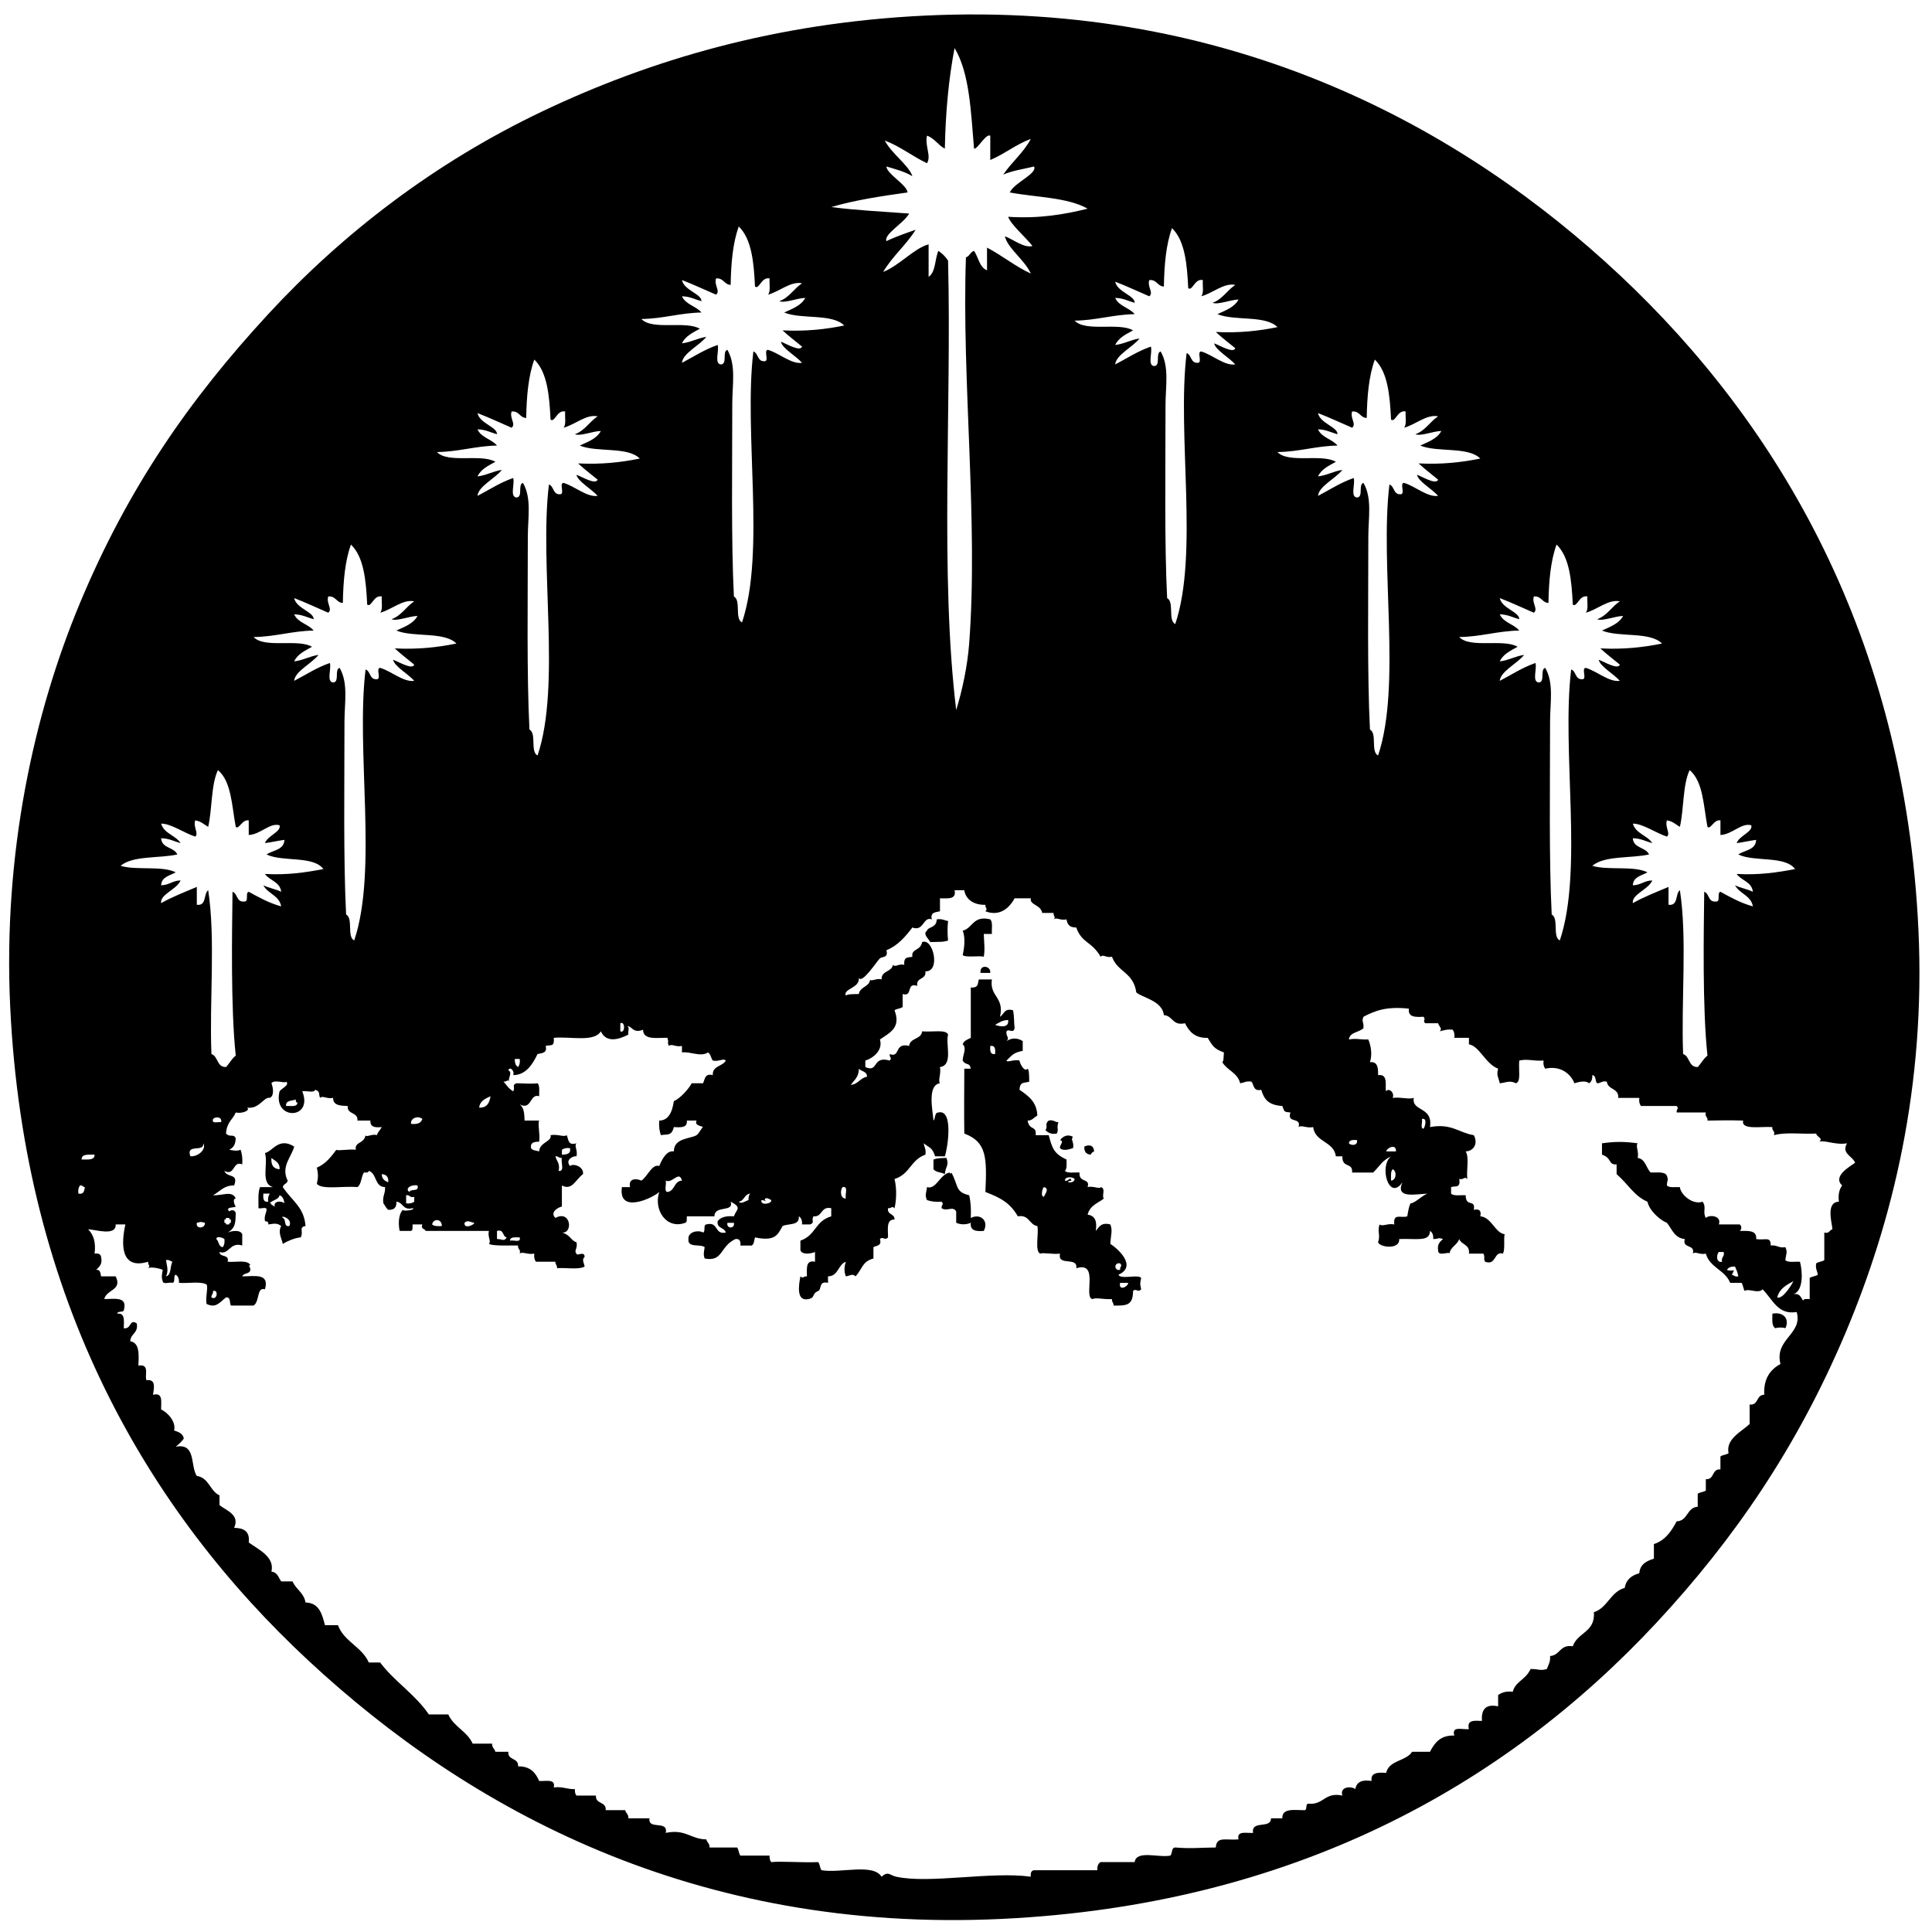 <?xml version="1.0" encoding="UTF-8"?>
<!-- Generator: Adobe Illustrator 14.0.0, SVG Export Plug-In . SVG Version: 6.00 Build 43363)  -->
<!DOCTYPE svg PUBLIC "-//W3C//DTD SVG 1.1//EN" "http://www.w3.org/Graphics/SVG/1.1/DTD/svg11.dtd">
<svg version="1.1" id="Layer_1" xmlns="http://www.w3.org/2000/svg" xmlns:xlink="http://www.w3.org/1999/xlink" x="0px" y="0px" width="800px" height="800px" viewBox="0 0 800 800" enable-background="new 0 0 800 800" xml:space="preserve">
<g>
	<path fill-rule="evenodd" clip-rule="evenodd" d="M387.877,380.694c2.182-0.389,3.126,0.458,4.704,0.672   c-0.286,2.291-0.286,5.771,0,8.062c-2.032,0.756-3.614,0.51-7.391,0.673c-0.433-1.188-3.313-3.334-1.344-4.704   C384.207,383.72,387.836,384.315,387.877,380.694z"/>
	<path fill-rule="evenodd" clip-rule="evenodd" d="M410.05,402.867c-1.343,0-2.688,0-4.031,0   C405.488,399.172,410.418,399.819,410.05,402.867z"/>
	<path fill-rule="evenodd" clip-rule="evenodd" d="M434.237,464.009c2.054-0.485,2.449,0.688,4.033,0.672   c-0.917,2.597,0.292,2.649-0.673,4.704c-2.452,0.435-3.577-0.453-4.704-1.345C434.055,466.241,432.421,465.486,434.237,464.009z"/>
	<path fill-rule="evenodd" clip-rule="evenodd" d="M444.316,470.727c-1.187,1.126,0.596,2.252,0,4.706   c-1.537,0.427-4.053,1.331-5.375,0c-0.401-1.197,1.97-2.791,0-3.361C440.205,470.515,442.01,469.499,444.316,470.727z"/>
	<path fill-rule="evenodd" clip-rule="evenodd" d="M453.051,476.774c-0.597,0.298-1.201,0.59-1.345,1.344   c-1.889-0.125-2.86-1.168-2.687-3.36C451.052,473.798,452.897,474.201,453.051,476.774z"/>
	<path fill-rule="evenodd" clip-rule="evenodd" d="M733.9,543.965c4.783-0.919,7.211,2.375,5.375,6.046   c-0.877-0.472-3.556-0.362-4.029,0C733.524,549.268,733.924,546.402,733.9,543.965z"/>
	<path fill-rule="evenodd" clip-rule="evenodd" d="M383.175,6.452c127.537-6.073,222.877,46.834,287.567,107.502   c65.924,61.823,117.928,150.132,123.628,270.771c3.079,65.156-10.729,121.159-30.235,167.301   c-20.063,47.467-46.34,85.585-77.937,119.597c-63.358,68.193-151.521,117.242-271.444,122.955   c-126.962,6.049-220.589-45.224-286.897-106.83C61.399,626.003,10.016,538.484,4.229,416.976   c-3.022-63.473,9.768-121.477,28.891-167.298c19.902-47.689,45.301-84.232,77.938-119.598   c30.696-33.26,68.751-62.659,113.55-83.985C269.065,24.93,320.92,9.417,383.175,6.452z M426.848,57.516   c-6.225,2.285-10.802,6.22-16.798,8.734c0-3.359,0-6.719,0-10.078c-1.86-0.933-5.362,5.803-6.718,5.376   c-1.298-15.278-1.842-31.306-8.063-41.658c-2.462,12.768-3.74,26.72-4.031,41.658c-2.82-1.436-4.235-4.276-7.392-5.376   c-0.958,4.337,1.9,8.379,0,11.422c-6.066-2.892-10.994-6.923-17.469-9.407c2.806,5.486,9.948,10.205,11.423,14.782   c-3.05-1.877-6.956-2.899-10.751-4.03c0.187,3.187,8.549,7.562,8.734,10.75c-10.995,1.547-21.904,3.181-31.579,6.047   c10.297,1.349,21.408,1.884,32.251,2.688c-2.137,3.98-10.606,8.559-9.407,11.422c3.762-1.836,7.948-3.251,12.094-4.703   c-3.934,6.368-9.648,10.955-13.438,17.468c6.864-2.769,12.931-9.909,18.813-11.422c0,4.479,0,8.958,0,13.438   c2.977-1.951,2.552-7.302,4.031-10.75c1.628,1.06,2.972,2.404,4.032,4.032c1.501,61.656-3.439,129.754,3.359,186.114   c2.603-8.459,4.683-18.427,5.375-27.549c3.832-50.503-3.131-109.062-1.343-159.909c1.561-0.455,1.799-2.233,3.36-2.688   c1.832,2.647,2.187,6.771,5.375,8.062c0-3.135,0-6.271,0-9.407c6.327,3.302,11.55,7.71,18.141,10.751   c-2.579-5.711-9.658-10.492-10.75-15.454c3.44,1.271,7.98,4.996,11.422,4.032c-3.047-3.902-8.79-8.671-10.078-12.094   c12.925,0.83,23.217-0.97,32.921-3.359c-8.272-4.718-21.308-4.67-32.249-6.719c1.947-4.169,11.466-7.7,10.078-10.75   c-4.309,1.067-9.056,1.695-12.767,3.359C418.94,67.077,423.825,63.229,426.848,57.516z M318.673,115.299   c-3.449-0.736-4.229,4.695-6.046,3.359c-0.485-10.042-1.364-19.689-6.719-24.861c-2.462,6.723-3.205,15.161-3.36,24.188   c-2.761-0.151-2.858-2.965-6.048-2.687c-0.944,2.78,1.917,5.189,0,6.718c-4.709-2.009-9.254-4.183-14.109-6.047   c0.864,4.296,8.163,5.712,8.062,8.735c-2.662-0.698-4.757-1.962-8.062-2.015c1.478,3.448,5.837,4.015,8.062,6.718   c-9.006,0.176-15.803,2.564-24.86,2.688c4.575,4.833,18.242,0.572,24.188,4.032c-2.876,1.602-5.965,2.994-7.39,6.047   c3.796-0.458,6.376-2.135,10.078-2.687c-2.872,3.628-9.764,6.8-10.078,10.75c4.86-2.53,9.284-5.497,14.781-7.391   c0.703,2.432-1.524,7.796,1.343,8.062c2.807-0.105,0.42-5.403,2.688-6.046c3.671,6.307,2.016,14.504,2.016,22.172   c0,25.761-0.487,57.031,0.672,79.955c3.058,1.645,0.217,9.189,3.359,10.75c9.797-29.094,0.645-78.593,4.703-112.205   c2.186,0.726,1.539,4.284,4.703,4.032c1.924-0.091-0.58-4.612,1.344-4.703c4.676,1.379,9.655,6.013,14.109,5.375   c-2.501-2.882-8.293-6.029-8.734-8.734c2.135,0.753,7.952,4.312,8.734,2.015c-2.695-2.231-5.517-4.336-8.062-6.719   c9.667,0.484,17.909-0.456,25.531-2.016c-5.014-5.063-17.721-2.436-24.859-5.375c3.358-1.569,7.027-2.828,8.735-6.046   c-3.501,0.098-8.45,2.278-10.75,1.343c4.14-1.459,6.005-5.192,9.406-7.39c-4.701-0.999-9.415,3.487-14.109,4.703   C319.193,120.745,318.49,117.58,318.673,115.299z M498.068,115.97c-3.449-0.735-4.229,4.696-6.047,3.36   c-0.487-10.041-1.365-19.688-6.721-24.86c-2.46,6.722-3.204,15.161-3.357,24.189c-2.761-0.151-2.859-2.966-6.048-2.688   c-0.943,2.782,1.917,5.19,0,6.72c-4.708-2.01-9.254-4.184-14.109-6.047c0.864,4.294,8.163,5.709,8.062,8.734   c-2.663-0.698-4.758-1.962-8.062-2.015c1.478,3.448,5.838,4.016,8.062,6.718c-9.008,0.177-15.801,2.563-24.859,2.688   c4.575,4.833,18.241,0.571,24.187,4.031c-2.876,1.602-5.964,2.993-7.39,6.047c3.796-0.458,6.375-2.135,10.079-2.688   c-2.874,3.629-9.765,6.802-10.079,10.75c4.861-2.53,9.283-5.498,14.779-7.391c0.704,2.432-1.522,7.795,1.346,8.063   c2.807-0.105,0.42-5.404,2.688-6.047c3.67,6.307,2.016,14.505,2.016,22.172c0,25.762-0.486,57.031,0.672,79.955   c3.059,1.646,0.218,9.189,3.358,10.75c9.797-29.096,0.646-78.594,4.705-112.205c2.186,0.725,1.536,4.283,4.702,4.03   c1.925-0.091-0.579-4.612,1.345-4.703c4.675,1.379,9.654,6.014,14.107,5.375c-2.501-2.882-8.29-6.029-8.735-8.734   c2.141,0.753,7.954,4.313,8.735,2.016c-2.694-2.232-5.518-4.337-8.062-6.72c9.667,0.484,17.909-0.456,25.531-2.014   c-5.016-5.064-17.719-2.436-24.859-5.377c3.358-1.568,7.027-2.827,8.734-6.046c-3.501,0.099-8.448,2.279-10.749,1.344   c4.138-1.459,6.003-5.193,9.404-7.391c-4.698-0.999-9.413,3.488-14.107,4.704C498.589,121.418,497.885,118.252,498.068,115.97z    M234.015,170.394c-3.449-0.735-4.228,4.695-6.047,3.359c-0.485-10.041-1.364-19.688-6.719-24.86   c-2.461,6.722-3.205,15.16-3.359,24.188c-2.76-0.15-2.858-2.965-6.046-2.687c-0.945,2.78,1.917,5.189,0,6.719   c-4.709-2.01-9.254-4.184-14.11-6.047c0.866,4.294,8.164,5.711,8.063,8.734c-2.662-0.698-4.757-1.962-8.063-2.015   c1.479,3.448,5.839,4.016,8.063,6.718c-9.007,0.176-15.802,2.564-24.86,2.688c4.575,4.832,18.242,0.571,24.188,4.031   c-2.877,1.603-5.966,2.994-7.392,6.047c3.797-0.46,6.376-2.135,10.078-2.688c-2.871,3.628-9.764,6.801-10.078,10.75   c4.861-2.531,9.285-5.499,14.782-7.392c0.704,2.434-1.524,7.795,1.345,8.062c2.806-0.104,0.419-5.402,2.687-6.046   c3.67,6.308,2.016,14.505,2.016,22.172c0,25.761-0.487,57.031,0.671,79.956c3.058,1.644,0.218,9.188,3.36,10.749   c9.796-29.094,0.646-78.593,4.703-112.205c2.186,0.726,1.538,4.284,4.704,4.031c1.924-0.09-0.582-4.612,1.343-4.703   c4.675,1.379,9.654,6.014,14.109,5.376c-2.5-2.883-8.292-6.03-8.734-8.735c2.136,0.754,7.952,4.312,8.734,2.016   c-2.695-2.232-5.518-4.337-8.062-6.72c9.667,0.484,17.91-0.456,25.533-2.015c-5.016-5.064-17.722-2.435-24.86-5.376   c3.357-1.568,7.026-2.827,8.734-6.046c-3.502,0.099-8.449,2.279-10.75,1.344c4.139-1.46,6.005-5.193,9.406-7.392   c-4.7-0.998-9.415,3.488-14.109,4.705C234.535,175.84,233.833,172.674,234.015,170.394z M582.053,170.394   c-3.449-0.735-4.228,4.695-6.046,3.359c-0.485-10.041-1.365-19.688-6.72-24.86c-2.46,6.722-3.204,15.16-3.358,24.188   c-2.76-0.15-2.859-2.965-6.046-2.687c-0.945,2.78,1.915,5.189,0,6.719c-4.71-2.01-9.255-4.184-14.112-6.047   c0.866,4.294,8.165,5.711,8.063,8.734c-2.66-0.698-4.757-1.962-8.063-2.015c1.48,3.448,5.84,4.016,8.063,6.718   c-9.006,0.176-15.802,2.564-24.86,2.688c4.575,4.832,18.242,0.571,24.188,4.031c-2.876,1.603-5.964,2.994-7.392,6.047   c3.798-0.46,6.378-2.135,10.078-2.688c-2.87,3.628-9.761,6.801-10.078,10.75c4.862-2.531,9.287-5.499,14.783-7.392   c0.704,2.434-1.524,7.795,1.342,8.062c2.808-0.104,0.421-5.402,2.689-6.046c3.671,6.308,2.016,14.505,2.016,22.172   c0,25.761-0.485,57.031,0.672,79.956c3.058,1.644,0.216,9.188,3.359,10.749c9.798-29.094,0.645-78.593,4.702-112.205   c2.187,0.726,1.538,4.284,4.705,4.031c1.925-0.09-0.581-4.612,1.345-4.703c4.674,1.379,9.652,6.014,14.107,5.376   c-2.502-2.883-8.293-6.03-8.734-8.735c2.136,0.754,7.952,4.312,8.734,2.016c-2.695-2.232-5.518-4.337-8.062-6.72   c9.665,0.484,17.908-0.456,25.53-2.015c-5.015-5.064-17.722-2.435-24.86-5.376c3.357-1.568,7.029-2.827,8.735-6.046   c-3.502,0.099-8.449,2.279-10.749,1.344c4.138-1.46,6.004-5.193,9.405-7.392c-4.699-0.998-9.414,3.488-14.107,4.705   C582.574,175.84,581.871,172.674,582.053,170.394z M158.093,246.988c-3.451-0.735-4.23,4.695-6.048,3.359   c-0.485-10.041-1.364-19.688-6.718-24.859c-2.461,6.721-3.205,15.16-3.36,24.189c-2.761-0.152-2.857-2.966-6.047-2.689   c-0.943,2.781,1.917,5.19,0,6.72c-4.709-2.011-9.254-4.184-14.109-6.048c0.865,4.294,8.162,5.71,8.062,8.734   c-2.661-0.698-4.756-1.963-8.062-2.015c1.479,3.448,5.838,4.016,8.062,6.717c-9.007,0.176-15.802,2.564-24.859,2.688   c4.574,4.831,18.241,0.571,24.187,4.031c-2.876,1.602-5.965,2.994-7.39,6.046c3.796-0.459,6.376-2.134,10.079-2.686   c-2.873,3.628-9.764,6.8-10.079,10.749c4.86-2.53,9.283-5.498,14.782-7.391c0.703,2.433-1.524,7.795,1.343,8.062   c2.806-0.104,0.42-5.403,2.688-6.046c3.67,6.307,2.016,14.504,2.016,22.173c0,25.761-0.487,57.031,0.672,79.955   c3.058,1.645,0.217,9.188,3.359,10.75c9.796-29.095,0.646-78.593,4.703-112.205c2.186,0.726,1.539,4.284,4.704,4.032   c1.924-0.091-0.581-4.612,1.343-4.704c4.674,1.379,9.654,6.013,14.109,5.375c-2.501-2.882-8.292-6.029-8.734-8.734   c2.136,0.754,7.952,4.312,8.734,2.016c-2.696-2.231-5.519-4.337-8.062-6.719c9.667,0.484,17.909-0.456,25.532-2.016   c-5.016-5.063-17.721-2.435-24.86-5.375c3.359-1.567,7.026-2.827,8.734-6.046c-3.501,0.099-8.449,2.279-10.75,1.344   c4.139-1.46,6.005-5.194,9.406-7.391c-4.7-0.999-9.415,3.488-14.109,4.705C158.612,252.436,157.91,249.269,158.093,246.988z    M657.305,246.988c-3.448-0.735-4.228,4.695-6.046,3.359c-0.485-10.041-1.366-19.688-6.72-24.859   c-2.46,6.721-3.205,15.16-3.358,24.189c-2.76-0.152-2.858-2.966-6.047-2.689c-0.944,2.781,1.915,5.19,0,6.72   c-4.711-2.011-9.256-4.184-14.109-6.048c0.864,4.294,8.163,5.71,8.062,8.734c-2.661-0.698-4.757-1.963-8.062-2.015   c1.478,3.448,5.837,4.016,8.062,6.717c-9.006,0.176-15.802,2.564-24.861,2.688c4.576,4.831,18.243,0.571,24.188,4.031   c-2.877,1.602-5.964,2.994-7.389,6.046c3.795-0.459,6.375-2.134,10.078-2.686c-2.872,3.628-9.763,6.8-10.078,10.749   c4.861-2.53,9.282-5.498,14.78-7.391c0.703,2.433-1.524,7.795,1.345,8.062c2.807-0.104,0.42-5.403,2.688-6.046   c3.671,6.307,2.015,14.504,2.015,22.173c0,25.761-0.486,57.031,0.674,79.955c3.055,1.645,0.215,9.188,3.357,10.75   c9.798-29.095,0.646-78.593,4.704-112.205c2.185,0.726,1.537,4.284,4.702,4.032c1.925-0.091-0.58-4.612,1.346-4.704   c4.675,1.379,9.655,6.013,14.107,5.375c-2.501-2.882-8.292-6.029-8.733-8.734c2.137,0.754,7.953,4.312,8.733,2.016   c-2.694-2.231-5.518-4.337-8.062-6.719c9.667,0.484,17.908-0.456,25.531-2.016c-5.017-5.063-17.721-2.435-24.86-5.375   c3.358-1.567,7.026-2.827,8.735-6.046c-3.502,0.099-8.447,2.279-10.75,1.344c4.139-1.46,6.004-5.194,9.405-7.391   c-4.699-0.999-9.413,3.488-14.107,4.705C657.826,252.436,657.123,249.269,657.305,246.988z M116.435,369.273   c-0.486-4.217-4.807-4.599-6.719-7.391c9.271,0.535,16.848-0.623,24.188-2.016c-4.19-5.664-16.866-2.843-23.515-6.047   c2.629-1.849,7.199-1.758,7.391-6.047c-2.776,0.359-5.287,0.984-8.063,1.343c1.073-3.114,6.799-4.633,6.046-7.391   c-4.076-1.154-7.845,3.792-12.766,4.031c0-2.015,0-4.031,0-6.047c-2.768-0.497-4.061,3.958-5.375,2.688   c-1.639-8.663-1.762-18.841-7.39-23.516c-2.908,6.275-2.312,16.053-4.032,23.516c-1.697-0.991-3.001-2.373-5.375-2.688   c-0.92,2.758,1.622,5.485,0,6.719c-4.607-1.521-10.116-5.449-14.109-5.375c1.215,4.162,5.958,4.792,8.062,8.063   c-2.661-0.699-4.756-1.962-8.062-2.016c0.23,4.25,5.362,3.597,6.719,6.72c-7.717,1.688-18.415,0.397-23.515,4.702   c6.526,1.985,17.173-0.152,22.843,2.688c-2.386,1.42-5.849,1.766-6.047,5.375c3.316-0.043,4.746-1.973,8.062-2.015   c-1.579,3.803-8.588,5.733-8.062,9.405c4.572-2.594,9.75-4.583,14.782-6.72c0,2.464,0,4.929,0,7.392   c4.137,0.555,2.711-4.456,4.703-6.047c3.101,19.968,0.473,45.662,1.344,67.861c2.869,0.938,2.133,5.48,6.046,5.376   c1.439-1.475,2.348-3.478,4.031-4.705c-2.146-20.072-1.528-51.253-1.343-67.86c2.186,0.725,1.539,4.284,4.703,4.032   c2.332,0.315,0.385-3.647,2.016-4.032c4.2,2.294,8.34,4.65,13.438,6.046c-0.808-4.567-5.541-5.209-7.391-8.734   C111.288,367.701,114.191,368.157,116.435,369.273z M725.838,369.273c-0.486-4.217-4.808-4.599-6.719-7.391   c9.272,0.535,16.848-0.623,24.188-2.016c-4.191-5.664-16.866-2.843-23.516-6.047c2.63-1.849,7.2-1.758,7.392-6.047   c-2.776,0.359-5.288,0.984-8.063,1.343c1.072-3.114,6.8-4.633,6.048-7.391c-4.078-1.154-7.846,3.792-12.766,4.031   c0-2.015,0-4.031,0-6.047c-2.77-0.497-4.061,3.958-5.377,2.688c-1.639-8.663-1.762-18.841-7.39-23.516   c-2.906,6.275-2.312,16.053-4.031,23.516c-1.696-0.991-3.001-2.373-5.375-2.688c-0.921,2.758,1.621,5.485,0,6.719   c-4.608-1.521-10.117-5.449-14.109-5.375c1.214,4.162,5.959,4.792,8.062,8.063c-2.661-0.699-4.756-1.962-8.062-2.016   c0.229,4.25,5.361,3.597,6.719,6.72c-7.719,1.688-18.415,0.397-23.517,4.702c6.526,1.985,17.175-0.152,22.845,2.688   c-2.388,1.42-5.849,1.766-6.047,5.375c3.314-0.043,4.746-1.973,8.062-2.015c-1.58,3.803-8.588,5.733-8.062,9.405   c4.57-2.594,9.75-4.583,14.781-6.72c0,2.464,0,4.929,0,7.392c4.137,0.555,2.711-4.456,4.703-6.047   c3.1,19.968,0.473,45.662,1.342,67.861c2.87,0.938,2.135,5.48,6.048,5.376c1.44-1.475,2.349-3.478,4.031-4.705   c-2.146-20.072-1.528-51.253-1.343-67.86c2.184,0.725,1.538,4.284,4.702,4.032c2.331,0.315,0.386-3.647,2.018-4.032   c4.197,2.294,8.337,4.65,13.437,6.046c-0.81-4.567-5.539-5.209-7.39-8.734C720.691,367.701,723.595,368.157,725.838,369.273z    M729.869,533.885c-1.956,1.986-5.828-0.555-7.39,0.672c-0.685-0.882-0.66-2.476-1.344-3.357c-1.569,0-3.135,0-4.704,0   c-2.083-5.31-8.479-6.304-10.079-12.096c-2.565,0.601-4.288-1.096-5.375,0c1.019-4.151-4.451-1.818-3.359-6.047   c-4.3-0.402-5.266-4.139-7.39-6.72c-2.161-0.761-7.106-4.528-8.062-8.733c-5.637-2.491-7.841-7.137-12.766-11.423   c0-1.343,0-2.688,0-4.031c-3.58,0.281-1.826-2.648-6.049-4.031c0-1.565,0-3.135,0-4.703c5.615-0.793,9.375-0.719,14.783,0   c-1.003,1.083,0.578,3.369,0,6.046c3.294,0.514,3.438,4.179,5.373,6.049c2.594,0.096,5.902-0.524,6.721,1.343   c0.753,2.116,0.059,1.522,0,4.032c0.977,1.037,3.439,0.591,5.375,0.672c0.191,2.799,5.042,7.519,9.406,6.047   c1.756,2.403-0.119,4.26,1.343,6.718c1.57-1.521,6.683-0.89,5.376,2.688c2.913,0,5.822,0,8.734,0c0.778,0.993,0.778,1.693,0,2.687   c3.372-0.013,7.112-0.395,6.72,3.36c3.735,0.677,6.079-1.31,6.046,2.687c2.6-0.358,3.28,1.201,6.047,0.673   c1.028,2.137,0.236,2.955,0,5.375c1.115,1.126,3.946,0.536,6.049,0.673c1.043,3.77,1.612,11.938-2.688,13.436   c2.743-0.504,3.047,1.432,4.031,2.688c0.124-0.994,1.623-0.615,2.687-0.671c0-2.912,0-5.823,0-8.734   c0.885-0.686,2.479-0.659,3.361-1.345c-0.215-1.578-1.062-2.523-0.674-4.703c0.883-0.685,2.478-0.658,3.36-1.344   c0-3.808,0-7.615,0-11.422c2.144,0.576,2.079-1.058,3.359-1.344c-0.096-2.425-2.906-11.3,2.688-11.422   c-0.398-3.084,0.207-5.166,1.345-6.719c-4.006-3.727,2.918-7.706,5.372-9.406c-1.051-2.812-5.816-3.769-3.357-8.063   c-4.6,0.83-9.099-1.399-11.423-0.671c1.623-1.563-1.049-1.797-1.345-3.359c-5.736,0.31-12.798-0.705-17.469,0.67   c0.556-1.896-0.947-1.74-0.672-3.358c-4.732-0.347-13.029,1.344-12.094-2.688c-6.182-0.181-8.46-0.1-14.782,0   c0.275-1.618-1.228-1.461-0.672-3.359c-4.03,0-8.062,0-12.093,0c-0.062-1.834,1.118-1.352,0-2.688c-4.927,0-9.854,0-14.783,0   c-0.562-0.781-0.887-1.801-0.67-3.359c-2.912,0-5.824,0-8.733,0c0.344-4.153-4.365-3.25-4.704-6.719   c-2.054-0.485-2.451,0.686-4.032,0.671c-0.937-0.854-0.293-3.289-2.016-3.359c0.102,1.67-0.348,2.79-1.345,3.359   c-1.403-1.324-4.459-0.514-6.046,0c-1.278-3.433-5.378-7.548-12.094-6.045c-0.564-0.782-0.888-1.803-0.672-3.361   c-4.583,0.275-6.427-0.809-10.079,0c-0.342,4.101,0.802,8.651-1.345,9.406c-2.688-1.396-4.605-0.131-6.717,0   c-0.615-2.733-1.45-3.243-0.673-6.045c-5.293-1.97-7.68-9.349-12.094-10.079c0-0.896,0-1.792,0-2.688c-2.016,0-4.033,0-6.048,0   c0.214-1.559-0.108-2.581-0.672-3.359c-2.311-0.295-3.766,0.264-5.375,0.67c1.248-1.187-0.292-1.96-0.672-3.358   c-1.793,0-3.583,0-5.374,0c-1.174-1.369,0.498-1.318-0.672-2.688c-3.312,0.175-6.531,0.26-6.047-3.359   c-9.536-1.001-14.018,0.894-18.813,3.359c-0.884,2.087,0.183,1.917,0,4.703c-1.745,1.84-5.627,1.543-6.047,4.703   c3.354-0.565,4.013,0.11,8.062,0c1.128,2.795,1.69,6.216,0.672,9.408c3.247-0.337,3.417,2.405,3.359,5.373   c4.628-0.704,2.626,5.28,3.359,6.72c0.804-1.614,3.646,0.322,2.688,2.688c3.631-0.429,6.694,0.747,8.733,0   c-0.964,5.817,8.033,3.4,6.719,12.094c8.838-1.67,11.983,2.351,18.141,3.358c1.849,3.387,0.024,6.584-3.358,6.72   c1.555,2.477,0.234,7.829,0.672,11.422c-1.281-1.261-1.215,0.4-3.361,0c0.742,4.087-1.976,2.718-3.357,3.36   c0,0.896,0,1.793,0,2.687c1.114,1.126,3.943,0.536,6.047,0.674c0.017,5.242,4.193,1.307,3.358,6.046   c2.314-0.523,3.211,0.374,2.688,2.688c4.61,0.312,6.199,6.962,10.08,7.392c-0.473,2.201,0.248,6.024-0.674,8.062   c-3.849-1.211-2.678,5.035-7.389,3.36c-0.866-1.585,0.087-1.251-0.674-3.36c-2.015,0-4.031,0-6.046,0   c0.497-3.856-3.096-3.623-4.033-6.047c-0.817,2.541-3.577,3.141-4.029,6.047c0.054-1.125-4.758,1.438-4.704-1.344   c-0.429-2.668,0.854-3.626,2.018-4.703c-2.117-0.753-1.521-0.061-4.032,0c0.102-1.669-0.35-2.789-1.345-3.36   c-0.001,4.691-5.789,3.033-12.767,3.36c0.393,4.488-8.007,3.492-8.733,1.344c1.115-3.045-0.483-4.628,0.672-7.391   c1.082,1.003,3.369-0.579,6.047,0c-0.555-4.88,2.8-2.484,5.375-3.359c0.396-2.317,0.668-4.052,1.344-5.376   c1.817,0.061,5.804-4.185,7.392-4.031c-5.335,0.127-13.805,2.326-10.75-4.703c-5.485,8.046-9.856-6.565-4.704-10.75   c-3.914,1.976-4.307,3.622-7.391,6.72c-2.911,0-5.822,0-8.733,0c0.353-4.424-4.202-1.571-4.034-6.72c-0.895,0-1.791,0-2.687,0   c-0.859-6.306-8.612-5.719-9.406-12.094c-2.678,0.579-4.963-1.005-6.048,0c1.292-4.425-5.003-1.267-3.357-6.047   c-2.625-0.285-2.434-0.101-3.36-2.688c-5.902-0.394-7.583-2.847-8.734-6.719c-3.266,0.801-2.987-1.939-4.031-3.359   c-2.182-0.389-3.127,0.458-4.704,0.671c-1.024-4.35-5.404-5.344-7.39-8.732c0.634-0.571,0.446-1.656,0.673-4.032   c-4.218-1.522-4.795-2.865-6.72-6.047c-5.324,0.171-7.689-2.612-9.407-6.048c-5.213,1.184-4.968-3.094-8.733-3.358   c-0.661-6.026-9.063-7.246-11.424-9.408c-1.228-8.478-7.722-8.273-10.079-14.781c-2.45,0.597-3.577-1.187-4.7,0   c-3.71-6.442-7.757-5.501-10.08-12.094c-1.935-0.063-3.576-0.372-4.032-3.359c-2.562,0.6-4.289-1.098-5.372,0   c1.119-1.335-0.062-0.854,0-2.687c-1.569,0-3.136,0-4.705,0c-0.603-3.465-5.279-3.205-4.703-6.048c-2.239,0-4.479,0-6.72,0   c-1.578,2.963-5.454,7.926-12.094,5.375c1.12-1.335-0.06-0.854,0-2.687c-5.515,0.152-8.348-2.898-8.734-6.047   c-1.345,0-2.688,0-4.031,0c0.875,4.012-2.935,3.337-6.047,3.359c0,1.792,0,3.584,0,5.375c-1.792,0.449-4.155,0.325-3.359,3.359   c-3.687-1.403-3.259,5.184-8.062,3.359c-2.93,3.79-5.971,7.467-10.751,9.406c0.857,3.26-1.677,2.526-2.688,3.359   c-1.056,0.87-7.448,10.855-8.735,8.063c0.501,4.322-6.681,4.495-5.374,7.392c0.458-0.613,2.674-0.646,5.374-0.672   c0.458-3.127,4.33-2.84,4.704-6.048c0.094,1.108,2.803-0.704,4.704,0c-0.142-3.727,4.212-2.956,4.703-6.046   c1.125,1.187,2.252-0.597,4.704,0c-0.325-3.674,1.81-2.884,3.36-3.36c-0.59-3.432,3.417-2.352,4.03-6.046   c4.575-1.958,7.828,12.414,1.344,12.093c0.496,3.632-3.976,2.296-3.359,6.048c-4.781-1.645-1.622,4.65-6.047,3.36   c0,1.791,0,3.582,0,5.373c-0.882,0.686-2.477,0.66-3.36,1.345c2.674,7.164-1.694,9.154-6.046,12.094   c1.449,4.773-3.361,7.965-6.047,8.734c0,0.896,0,1.791,0,2.689c5.65,2.509,2.65-4.79,10.079-2.689c1.119-1.335-0.061-0.854,0-2.687   c4.572,1.736,1.766-4.964,8.062-3.359c0.34-3.469,5.024-2.591,5.375-6.049c4.355,0.373,9.934-0.901,10.751,1.345   c-1.155,3.846,2.262,12.686-3.36,13.439c0.548,2.798-0.914,5.606,0,6.717c-5.477,0.694-2.902,11.925-2.687,15.454   c0.935-0.854,0.292-3.293,2.015-3.359c6.389-1.53,3.85,14.913,2.688,18.141c-1.345,0-2.688,0-4.032,0   c-1.15-3.589-2.049-3.29-4.703-5.375c0.214,1.579,1.062,2.523,0.672,4.703c-6.186,2.2-6.289,8.027-12.767,10.078   c1.056,4.249,0.699,9.206,0,12.094c-1.334-1.119-0.854,0.062-2.687,0c-0.433,2.897,2.817,2.111,2.687,4.704   c-3.53-0.171-2.677,4.043-2.687,7.39c-1.398,1.473-2.172-0.589-3.36,0.673c0.877,2.893-1.39,2.641-2.688,3.359   c0,1.567,0,3.137,0,4.704c-4.71,1.292-4.364,3.996-7.391,7.391c-1.256-1.315-2.461-0.208-4.03,0c-0.572-1.449-0.909-3.485,0-6.047   c-3.305,1.175-3.01,5.948-7.392,6.047c0,0.895,0,1.79,0,2.688c-3.92-0.965-2.568,2.748-4.031,3.357   c-2.9,1.209-1.007,2.703-4.032,3.36c-5.048,1.096-4.144-5.417-3.359-9.406c1.335,1.121,0.854-0.062,2.688,0   c0.022-3.113-0.652-6.924,3.359-6.047c0-1.344,0-2.688,0-4.032c-1.788,0.708-5.161,1.265-6.047-0.672c0-1.344,0-2.687,0-4.03   c6.595-2.342,5.849-7.967,12.766-10.079c0-1.12,0-2.24,0-3.36c-4.506-0.922-3.442,3.727-7.391,3.36   c-0.998,1.971,0.76,2.496-1.344,3.359c-1.12,0-2.24,0-3.36,0c0.101-1.669-0.347-2.789-1.343-3.359   c0.415,3.998-4.314,2.853-6.72,4.031c-2.091,3.825-3.2,6.389-11.421,4.702c-0.373,1.197-0.345,2.79-1.344,3.359   c-1.568,0-3.135,0-4.704,0c0.19-1.756-0.245-2.89-2.015-2.687c-6.56,2.989-5.031,9.55-12.767,8.063   c-0.609-1.743-0.339-2.499,0-4.704c-1.916-1.44-7.166,0.448-6.718-3.359c-0.297-3.07,4.218-3.859,6.047-2.688   c1.159-0.407-0.052-3.188,1.343-3.359c5.188-1.381,3.231,4.384,8.062,3.359c-0.465-2.223-3.827-1.549-3.359-4.704   c1.197-1.712,3.576-2.246,6.719-2.015c0.98-2.9,3.597-3.524-1.344-6.047c1.445,4.61-6.644,1.245-6.719,6.047   c-3.808,0-7.615,0-11.422,0c-0.115,1.006,0.239,2.479-0.673,2.687c-7.781,2.866-13.196-5.368-10.75-12.765   c-2.555,2.422-17.118,9.387-15.454-2.016c1.12,0,2.24,0,3.359,0c-0.789-3.724,2.618-3.65,4.703-2.687   c2.528-1.66,4.389-7.046,7.391-6.049c1.54-3.763,3.436-6.47,6.046-6.047c0.021-5.623,6.792-5.152,9.407-6.72   c0.938-0.562,2.712-3.974,2.688-3.358c0.015-0.354-3.827-0.443-2.688-2.688c-1.343,0-2.688,0-4.031,0   c0.343,3.031-2.506,2.87-5.376,2.688c-0.952,3.901-2.819,2.81-5.375,3.358c-0.565-1.672-0.879-3.598-0.672-6.046   c3.539-0.02,5.334-3.022,6.046-8.062c2.614-1.04,6.305-5.225,7.392-7.392c1.567,0,3.134,0,4.703,0   c0.796-1.667,0.711-4.215,4.031-3.359c-0.216-4.022,4.097-3.517,5.375-6.047c-1.087-1.098-2.81,0.601-5.375,0   c-0.787-1.004-0.835-2.749-2.016-3.358c-2.952,2.027-7.138-0.457-10.75,0c0-0.897,0-1.792,0-2.688c-2.565,0.6-4.289-1.099-5.375,0   c-0.865-1.585,0.088-1.25-0.671-3.359c-4.39-0.09-10.012,1.053-10.079-3.359c-4.409,1.82-4.658-2.03-6.718-1.344   c1.457-0.114,0.304,2.382,0.672,3.358c-3.937,2.011-9.118,3.63-11.422-1.345c-2.752,4.638-12.766,2.017-19.485,2.689   c0.289,3.968-1.121,2.742-3.36,3.359c0.797,3.035-1.567,2.91-3.358,3.359c-2.253,4.655-4.963,8.642-10.079,8.733   c0.712-1.703-1.415-3.83-2.015-2.017c2.125,1.042-0.841,4.033,0.671,4.705c-1.334-1.119-0.854,0.061-2.687,0   c1.014,0.99,1.828,2.688,4.031,4.031c0.998-1.971-0.759-2.496,1.345-3.36c1.226,0.022,7.125,0.36,8.734,0   c1.038,0.979,0.592,3.439,0.672,5.375c-3.978-1.28-3.043,6.038-8.063,3.359c2.093,1.57,1.882,4.816,2.015,6.72   c2.016,0,4.031,0,6.048,0c-0.69,1.348,0.443,5.517,0,8.735c-1.968,0.047-3.788,0.242-3.36,2.688   c0.569,0.997,2.164,0.972,3.36,1.342c0.097-3.767,5.471-4.113,4.703-6.72c2.799-0.549,5.607,0.916,6.718,0   c0.742,1.726,0.464,4.465,4.032,3.36c-1.097,1.086,0.6,2.81,0,5.375c-1.353-0.21-4.836,1.428-2.688,4.031   c1.537-1.273,5.852,0.39,5.375,3.359c-3.089,2.282-4.497,6.963-8.734,4.704c0,2.911,0,5.823,0,8.733   c-1.725,0.33-5.073,2.491-2.688,4.703c6.429-3.483,7.422,6.591,2.688,6.048c3.436,0.872,3.809,3.426,6.047,4.031   c0.597,2.452-1.187,3.578,0,4.703c-0.021,1.223,3.381-1.281,3.36,1.345c-1.316,1.255-0.208,2.46,0,4.03   c-2.619,1.414-7.727,0.338-11.423,0.673c0.15-1.271-0.757-1.482-0.672-2.688c-2.687,0-5.375,0-8.063,0   c-0.563-0.781-0.886-1.801-0.672-3.36c-2.677,0.58-4.964-1.003-6.046,0c0.555-1.898-0.947-1.74-0.672-3.36   c-4.505-0.044-10.373,0.246-12.094-0.67c1.096-1.087-0.6-2.812,0-5.377c-8.735,0-17.47,0-26.204,0   c-0.29-1.053-2.114-0.573-1.344-2.687c-1.344,0-2.688,0-4.031,0c-0.115,1.005,0.24,2.48-0.672,2.687c-1.567,0-3.135,0-4.703,0   c-0.552-2.724-0.583-6.737,1.344-8.733c0.058,0.822,5.609-0.059,4.031-0.673c-4.17,1.035-3.823-2.447-6.719-2.687   c0.153,2.394-0.966,3.514-3.359,3.359c-0.908-0.661-1.343-1.793-2.016-2.688c-0.526-2.987,0.895-4.031,0.671-6.718   c-4.406-0.072-3.312-5.646-6.719-6.719c-0.113,0.782-1.062,0.729-2.016,0.672c-1.181,1.73-0.969,4.853-2.687,6.047   c-5.958-0.541-14.689,1.229-16.798-1.345c0.578-2.797,0.578-3.921,0-6.72c3.635-1.517,5.856-4.444,8.063-7.39   c0.621,0.576,5.395-0.394,8.062,0c-0.589-3.433,3.418-2.352,4.032-6.048c0.093,1.109,2.803-0.702,4.704,0   c0.394-1.397,1.412-2.171,2.016-3.358c-2.784,0.32-4.93,0.004-4.705-2.688c-1.791,0-3.583,0-5.374,0   c0.32-3.68-4.376-2.345-4.032-6.047c-3.064-0.072-6.08-0.189-6.047-3.359c-2.565,0.601-4.289-1.098-5.374,0   c-0.779-1.406,0.313-2.525-2.016-3.359c-0.501,1.515-3.77,0.263-5.376,0.672c4.756,11.801-12.335,12.149-9.407,0   c0.689-1.148,4.434-2.673,2.688-4.031c-0.127,0.951-4.963-1.066-6.047,0.671c0.708,1.79,1.264,5.161-0.672,6.048   c-2.51-0.506-4.413,4.839-9.406,4.032c1.585,1.196-2.236,2.646-4.704,2.015c-1.008,2.696-3.704,3.875-4.031,8.735   c1.731,1.782,3.23-0.093,4.031,2.016c-0.147,1.851-0.41,3.536-2.687,4.702c2.206,0.341,2.962,0.61,4.704,0   c0.564,1.674,0.879,3.601,0.672,6.047c-4.052-1.685-2.895,5.026-7.391,2.688c1.006,3.071,6.054,0.761,4.032,6.047   c-4.348-0.093-5.899,2.611-8.734,4.032c3.804,0.265,7.888-2.117,9.405,1.341c-1.571,0.175-0.386,2.954,0,3.36   c-0.66,0.583-4.489,0.02-2.687,2.018c0.456-0.519,2.233-1.022,2.687,0.671c-0.146,3.422,0.163,6.107-3.358,8.062   c1.788-0.707,5.161-1.264,6.046,0.673c0,1.565,0,3.134,0,4.701c-5.208-1.645-5.38,4.036-9.407,2.688   c0.058,2.405,4.19,0.738,3.36,4.032c3.25,0.333,8.117-0.952,9.406,1.343c-1.146,0.275,0.142,0.866,0,2.015   c-0.201,1.816-2.826,1.206-3.359,2.689c4.861,0.066,11.436-1.583,9.406,5.374c-3.492-1.11-2.109,5.092-4.703,6.719   c-3.136,0-6.272,0-9.407,0c-0.622-1.171,0.022-3.605-2.016-3.358c-2.812,2.213-4.181,4.547-8.062,2.688   c-0.478-3.071,0.756-6.816,0-8.065c-2.619-1.412-7.726-0.335-11.422-0.669c0.101-1.669-0.347-2.791-1.344-3.361   c-1.16,0.408,0.052,3.187-1.344,3.361c-1.18-0.388-3.947,0.811-4.031-0.674c-0.61-1.741-0.34-2.498,0-4.704   c-1.554-0.696-5.155-1.366-6.047-0.67c1.12-1.336-0.06-0.854,0-2.688c-11.637,3.536-11.151-7.748-9.406-15.454   c-1.345,0-2.688,0-4.032,0c0.311,5.032-8.576,2.079-11.423,2.016c2.148,2.105,3.318,5.194,2.688,10.078   c1.531-0.188,2.525,0.163,2.687,1.345c0.741,3.203-0.858,4.068-2.015,5.373c1.771-0.204,1.733,1.402,2.015,2.689   c2.016,0,4.031,0,6.047,0c2.903,5.837-3.841,5.371-4.703,9.406c4.252,0.002,9.761-1.251,8.062,4.702   c-0.413,0.932-2.586,0.103-2.688,1.346c3.335-0.425,2.728,3.094,2.688,6.046c3.337,0.403,2.222-4.046,5.375-2.014   c0.746,4.104-2.588,4.129-2.687,7.389c3.85,0.629,3.598,5.359,3.359,10.079c4.963-0.782,2.425,4.175,3.359,6.046   c4.219-0.558,3,3.698,2.687,6.048c4.247-1.109,3.338,2.935,3.36,6.048c3.08,1.541,6.271,5.311,5.375,8.733   c1.85,0.613,3.696,1.231,4.032,3.359c-0.956,1.284-2.076,2.403-3.36,3.36c8.578-1.637,5.936,7.95,8.735,12.092   c5.063,0.762,5.407,6.241,9.406,8.064c0,1.345,0,2.687,0,4.03c2.773,2.247,8.572,3.979,6.047,9.407   c3.987,0.045,6.611,1.45,6.046,6.047c3.975,2.927,10.861,5.909,9.407,12.093c2.478,0.211,2.922,2.454,4.031,4.033   c1.568,0,3.136,0,4.703,0c1.405,3.3,4.721,4.688,5.375,8.733c5.681,0.143,6.849,4.798,8.063,9.407c1.791,0,3.583,0,5.375,0   c2.543,6.863,9.916,8.897,12.766,15.454c1.567,0,3.136,0,4.703,0c5.967,7.919,14.56,13.212,20.157,21.499c2.688,0,5.375,0,8.062,0   c2.237,5.153,7.842,6.941,10.079,12.094c2.687,0,5.375,0,8.062,0c-0.104,1.672,1.056,2.08,1.344,3.361c1.792,0,3.583,0,5.375,0   c-0.344,3.702,4.352,2.366,4.031,6.047c5.01-0.085,7.251,2.6,8.735,6.046c2.697,0.212,6.909-1.087,6.046,2.688   c3.647-0.512,5.442,0.83,8.735,0.673c-0.051,1.169,0.15,2.09,0.672,2.686c2.688,0,5.375,0,8.063,0   c-0.321,3.682,4.375,2.344,4.031,6.048c2.688,0,5.375,0,8.062,0c0.289,1.279,1.447,1.689,1.344,3.359c2.912,0,5.823,0,8.735,0   c-0.776,5.031,7.913,0.597,6.719,6.047c8.218-1.723,10.359,2.631,16.797,2.688c0.289,1.279,1.447,1.688,1.344,3.358   c3.806,0,7.615,0,11.422,0c0.685,0.884,0.658,2.479,1.343,3.36c4.032,0,8.063,0,12.094,0c-0.051,1.17,0.15,2.09,0.672,2.687   c4.55-0.443,12.923,0.301,19.485,0c0.685,0.883,0.658,2.478,1.344,3.361c7.838,1.342,21.32-2.956,24.86,2.686   c2.871-2.471,3.325-0.597,6.046,0c13.78,3.03,39.209-2.266,55.767,0c-0.188-1.53,0.163-2.523,1.344-2.686   c8.733,0,17.469,0,26.204,0c-0.102-1.669,0.346-2.789,1.345-3.361c4.7,0,9.404,0,14.108,0c0.706-5.114,9.941-1.702,14.781-2.687   c0.937-0.856,0.292-3.292,2.015-3.36c6.531,0.535,9.907,0.073,16.798,0c0.321-4.784,4.144-2.884,9.406-3.358   c-0.862-3.773,3.35-2.474,6.048-2.688c-0.963-5.441,7.484-1.474,7.391-6.047c1.567,0,3.135,0,4.703,0   c-0.16-4.415,5.197-3.313,9.407-3.359c0.932-0.413,0.102-2.586,1.344-2.688c6.456,0.634,6.71-4.936,14.107-3.36   c-1.146-3.739,3.586-3.987,5.377-2.686c0.464-2.896,2.711-4.01,6.72-3.36c-0.485-3.62,2.736-3.533,6.046-3.359   c1.178-5.317,8.239-4.751,10.75-8.733c2.465,0,4.928,0,7.391,0c1.912-3.689,4.292-6.908,10.078-6.72   c-1.268-4.18,3.536-2.287,6.048-2.688c-0.998-3.909,2.336-3.486,5.375-3.359c-0.265-4.519,1.32-7.189,6.719-6.046   c0-1.568,0-3.137,0-4.703c1.495-0.971,3.24-1.689,6.047-1.345c1.216-4.411,5.224-4.759,7.392-9.407   c3.396-0.049,3.843,0.852,6.718,0c0.598-1.64,1.566-2.913,1.344-5.374c4.199-0.279,4.038-4.92,9.407-4.031   c1.877-5.739,9.42-5.809,8.735-14.11c5.742-1.868,6.816-8.411,12.764-10.079c0.572-3.459,2.865-5.197,6.049-6.046   c0.294-3.736,2.974-5.088,6.046-6.047c0-2.016,0-4.032,0-6.047c4.731-1.539,7.23-5.313,9.407-9.406   c4.761-0.168,4.109-5.742,8.733-6.048c0-1.791,0-3.583,0-5.375c0.884-0.685,2.477-0.658,3.359-1.343c0-1.568,0-3.137,0-4.704   c3.682,0.32,2.344-4.375,6.049-4.031c0-1.793,0-3.582,0-5.375c0.882-0.686,2.476-0.66,3.358-1.343   c-1.181-5.927,5.196-8.787,8.734-12.095c0-2.688,0-5.374,0-8.062c3.806,0.447,2.634-4.089,6.047-4.031   c-0.327-6.824,2.558-10.435,6.72-12.768c-2.613-10.384,9.342-12.31,6.719-21.5C736.15,544.519,734.182,538.241,729.869,533.885z    M256.859,427.054c2.065,1.029,2.065-4.387,0-3.358C256.859,424.814,256.859,425.936,256.859,427.054z M214.531,441.838   c0.563-0.783,0.886-1.802,0.672-3.36c-0.672,0-1.343,0-2.016,0C213.087,440.146,213.534,441.267,214.531,441.838z M352.268,449.227   c3.105-0.253,3.837-2.882,6.72-3.357c0.112-2.354-2.364-2.116-3.361-3.359C355.676,445.917,353.692,447.292,352.268,449.227z    M198.405,458.635c3.294,0.156,4.273-1.998,4.704-4.705C200.952,454.909,198.738,455.83,198.405,458.635z M118.451,457.962   c1.901-0.115,4.609,0.577,4.703-1.345c-0.524-0.148-0.782-0.562-0.672-1.343C120.897,455.93,118.22,455.491,118.451,457.962z    M88.216,463.337c-0.691,2.257,2.089,1.046,3.359,1.344C92.046,462.354,89.22,462.271,88.216,463.337z M170.186,465.353   c2.559,0.318,4.194-0.285,4.703-2.016C173.242,461.889,169.919,462.836,170.186,465.353z M589.445,467.369   c0.55-0.489,1.802-4.65-0.672-4.032C589.159,464.518,587.96,467.285,589.445,467.369z M558.538,473.415   c1.005,1.066,3.83,0.983,3.357-1.344C560.229,471.973,558.637,471.946,558.538,473.415z M78.809,478.79   c3.417,0.263,6.751-3.074,5.375-5.375C84.58,477.396,76.93,473.329,78.809,478.79z M573.991,476.774c1.343,0,2.688,0,4.031,0   C578.286,473.501,574.403,475.127,573.991,476.774z M232.672,476.103c0,0.672,0,1.345,0,2.016c1.968-0.046,3.788-0.243,3.359-2.686   C234.474,475.217,233.452,475.539,232.672,476.103z M33.792,480.134c2.386-0.077,5.413,0.485,5.375-2.016   C36.782,478.195,33.755,477.634,33.792,480.134z M231.328,484.838c2.65,0.408,0.79-3.688,1.344-5.377   c-1.271,0.153-1.483-0.757-2.688-0.671C230.457,480.781,231.986,481.717,231.328,484.838z M576.007,488.87   c2.309-0.19,2.414-4.011,0.673-4.704C575.752,485.031,576.013,487.084,576.007,488.87z M160.78,489.54   c0.175-2.189-0.797-3.233-2.687-3.359C158.097,488.192,159.299,489.005,160.78,489.54z M275.673,488.87   c0.399,1.391-0.831,4.413,0.672,4.702c3.21-0.374,2.62-4.547,6.047-4.702C281.224,484.446,278.43,490.235,275.673,488.87z    M32.449,494.243c2.253,0.462,2.456-1.126,2.687-2.687c-0.858-0.038-0.93-0.862-2.015-0.672   C32.557,491.664,32.234,492.687,32.449,494.243z M169.514,493.572c0.527-1.487,4.159,0.128,3.359-2.688   C170.683,490.316,167.363,492.021,169.514,493.572z M350.253,496.258c-0.491-1.525,1.21-5.24-1.344-4.701   C347.795,492.749,347.934,496.48,350.253,496.258z M305.908,497.604c1.044,1.107,2.618-0.23,4.03-0.672   c-0.05-1.17,0.15-2.091,0.673-2.688C308.194,494.515,308.223,497.229,305.908,497.604z M171.529,497.604c0-0.672,0-1.346,0-2.016   c-1.899,0.555-1.74-0.946-3.359-0.671c0,1.117,0,2.239,0,3.357C169.729,498.49,170.75,498.167,171.529,497.604z M315.314,496.932   c-0.619,2.44,4.435,1.536,4.031,0c-0.412-0.197-2.585-1.671-2.688,0C318.236,498.05,316.413,496.87,315.314,496.932z    M92.918,504.994c0,0.447,0,0.896,0,1.343c0.41,0.039,0.796,0.102,0.672,0.673c0.448,0,0.897,0,1.344,0   c0.038-0.41,0.101-0.795,0.672-0.673c0-0.446,0-0.896,0-1.343c-0.41-0.039-0.796-0.1-0.672-0.673c-0.447,0-0.896,0-1.344,0   C93.553,504.731,93.49,505.118,92.918,504.994z M178.921,507.01c0.793,0.773,2.374,0.76,4.031,0.672   C183.021,504.632,179.462,504.407,178.921,507.01z M81.497,506.337c-0.527,2.837,3.604,2.296,3.359,0   C82.788,505.868,83.565,505.868,81.497,506.337z M192.358,506.337c-0.363,2.698,3.898,0.999,4.031,0   C194.819,506.131,193.614,505.022,192.358,506.337z M303.892,506.337c-0.896,0-1.792,0-2.688,0   C300.675,508.925,304.421,508.925,303.892,506.337z M205.796,513.057c2.271-0.04,2.867,1.213,4.031-0.673   c-1.908-0.33-0.967-3.512-4.031-2.688C205.796,510.818,205.796,511.936,205.796,513.057z M92.248,516.416   c0.563-0.779,0.886-1.801,0.671-3.359c-0.408-0.388-3.187-1.572-3.36,0C90.714,513.918,90.392,516.255,92.248,516.416z    M211.17,513.729c1.386-0.407,4.668,1.084,4.032-1.346C213.421,512.396,211.246,512.013,211.17,513.729z M713.071,522.464   c-0.486-2.055,1.16-1.978,0.673-4.032c-0.673,0-1.343,0-2.016,0C710.693,519.454,710.532,523.039,713.071,522.464z M68.731,528.511   c2.35-0.562,1.584-4.239,2.686-6.047c-0.908-0.212-1.282-0.957-2.686-0.673C69.129,524.215,69.864,526.297,68.731,528.511z    M717.104,527.838c0.908,0.211,1.283,0.957,2.688,0.673c-0.222-1.571-0.807-2.775-1.343-4.032c-1.67-0.102-2.79,0.347-3.361,1.343   C717.7,526.857,718.822,524.71,717.104,527.838z M735.916,537.245c2.403,0.865,6.215-5.732,6.72-6.72   C739.681,532.051,736.803,533.651,735.916,537.245z M87.544,537.245c2.471,1.434,3.03-3.421,0.672-2.688   C88.366,535.829,87.458,536.039,87.544,537.245z"/>
	<path fill-rule="evenodd" clip-rule="evenodd" d="M425.504,442.51c0.614,0.456,0.645,2.674,0.672,5.374   c-2.083,0.728-3.783-0.209-4.031,3.359c3.558,2.488,7.194,4.899,7.392,10.749c-1.418,0.598-1.986,2.047-4.032,2.017   c0.826,4.435,3.729,1.772,3.358,6.046c1.792,0,3.583,0,5.375,0c1.446,5.179,2.001,7.644,7.391,10.079   c-0.006,1.785,0.256,3.839-0.672,4.704c1.115,1.125,3.945,0.533,6.048,0.672c-0.368,4.551,4.537,2.066,3.358,6.047   c2.033-0.624,5.229,0.96,5.378,0c2.357,0.476,0.293,3.727,1.342,4.701c-1.674,1.605-5.783,2.621-6.72,6.722   c3.031,0.33,4.019,2.701,3.362,6.717c1.386-1.523,2.138-3.685,6.046-2.687c1.023,2.662,0.186,4.121,0,8.063   c2.751,1.719,11.406,9.142,3.358,12.765c0.852,2.116,8.312-0.312,9.408,1.345c-0.525,2.648-0.525,2.054,0,4.702   c-1.398,1.473-2.174-0.588-3.361,0.672c-0.033,6.086-2.75,6.097-8.062,6.047c0.087-1.204-0.822-1.418-0.673-2.687   c-3.955,0.202-6.399-0.762-8.061,0c-3.922-0.739,2.973-15.816-6.72-12.766c0.776-5.031-7.913-0.597-6.719-6.048   c-2.667,0.394-7.441-0.574-8.062,0c-2.63-0.518-0.556-9.231-1.343-11.422c-3.454-0.578-3.252-4.812-8.063-4.031   c-3.051-5.229-6.569-7.484-13.438-10.078c0.629-14.062,0.62-20.711-8.734-24.188c-0.118-6.697-0.051-20.235,0-26.875   c0.895,0,1.792,0,2.687,0c-0.56-2.887-1.961-1.035-3.359-3.361c-0.095-1.931,1.867-5.239,0-6.718   c0.489-1.526,2.021-2.012,3.359-2.688c0-6.943,0-13.886,0-20.829c3.532,0.186,2.744-1.95,3.359-3.359c1.793,0,3.584,0,5.376,0   c-1.063,7.239,5.248,7.128,3.358,15.453c1.715-0.974,1.702-3.674,5.376-2.688c0.6,2.631,0.372,5.392,0.671,7.391   c-0.528,2.519-2.349,0.042-3.359,1.343c-0.336,2.113,1.465,2.628,0,4.032c2.211-1.404,4.509-1.404,6.72,0c0,1.345,0,2.688,0,4.031   c-3.727,0.797-4.163,1.509-6.72,4.031c0.149,0.96,3.344-0.625,5.376,0C422.403,440.727,424.312,444.09,425.504,442.51z    M412.066,424.368c1.878,0.754,5.904,1.448,5.375-2.017C415.062,422.436,413.617,423.456,412.066,424.368z M412.066,436.462   c0.133-1.925,0.083-3.666-2.017-3.359C409.917,435.025,409.967,436.768,412.066,436.462z M442.301,489.54   c1.531,0.188,2.525-0.161,2.688-1.344c-0.861-0.925-4.02-1.17-4.033,0.674c1.252,0.641,2.246-2.014,2.688,0   C443.123,489.02,442.32,488.888,442.301,489.54z M432.223,495.588c0.557-1.266,2.479-3.491,0-4.031   C431.697,492.022,430.728,495.307,432.223,495.588z M463.803,525.821c-0.062-1.831,1.118-1.352,0-2.687   C461.216,522.604,461.216,526.353,463.803,525.821z M467.159,531.199c-1.119,0-2.238,0-3.356,0   C463.082,534.855,467.173,532.732,467.159,531.199z"/>
	<path fill-rule="evenodd" clip-rule="evenodd" d="M401.315,494.917c0.661,2.697,0.824,5.895,0.672,9.404   c4.132-2.059,7.521,1.33,5.375,5.375c-3.166,0.256-5.769-0.053-5.375-3.359c-1.9,0.829-4.146,0.829-6.046,0   c0-1.567,0-3.136,0-4.701c-1.393-2.457-3.725,0.181-6.048-1.346c-0.061-1.833,1.12-1.352,0-2.687   c-2.446,0.207-4.372-0.106-6.047-0.672c-1.027-2.138-0.235-2.957,0-5.375c3.83,1.197,5.296-5.332,9.407-6.047   c0.128,0.762,0.673,0.372,0.671,0C396.983,490.909,395.355,493.556,401.315,494.917z"/>
	<path fill-rule="evenodd" clip-rule="evenodd" d="M410.05,380.694c1.127,1.114,0.535,3.944,0.673,6.047c-1.12,0-2.241,0-3.36,0   c0.09,3.083,0.574,6.426,0,9.406c-1.783-0.522-7.572,0.471-8.734-0.671c0.673-2.846,1.192-7.348,0-10.079   C402.88,384.275,402.912,378.932,410.05,380.694z"/>
	<path fill-rule="evenodd" clip-rule="evenodd" d="M391.238,486.181c-1.44-0.8-3.755-0.724-4.703-2.015c0-1.345,0-2.688,0-4.032   c1.553-0.532,2.225-0.563,5.374-0.673C393.099,482.65,391.491,482.991,391.238,486.181z"/>
	<path fill-rule="evenodd" clip-rule="evenodd" d="M121.81,474.758c-0.979,4.183-5.651,8.222-2.688,14.112   c-0.197,1.368-1.817,1.316-2.015,2.687c3.875,5.839,8.799,8.217,9.406,16.125c-2.985,0.461-0.664,2.329-2.016,4.702   c-2.039,0.135-4.949,1.208-7.391,2.689c-0.541-2.521-2.118-4.75-0.672-7.392c-1.8-1.458-3.051-0.909-5.375-0.672   c0.248-1.142-0.523-1.268-1.343-1.345c-0.389-2.181,0.457-3.126,0.672-4.702c0.113-1.459-2.383-0.306-3.36-0.673   c0.037-3.098-0.298-6.567,0.671-8.733c1.792,0,3.584,0,5.375,0c-5.393-1.447-1.905-9.447-3.359-14.109   C112.992,476.734,115.366,470.74,121.81,474.758z M115.762,484.166c0.186-2.872-1.949-3.426-3.359-4.705   C112.138,482.416,113.229,484.012,115.762,484.166z M111.059,497.604c-0.213-1.559,0.108-2.579,0.672-3.36   c-0.896,0-1.792,0-2.688,0C108.912,496.167,108.961,497.912,111.059,497.604z M111.731,498.274c0.41,0.039,0.796,0.103,0.672,0.674   c0.674-0.004,0.8,0.542,1.344,0.67c-0.577-2.539,3.008-2.379,4.031-1.344c-0.225-1.566-0.688-2.895-2.017-3.357   C115.328,496.945,112.71,496.792,111.731,498.274z M119.794,507.682c1.651-3.21-4.07-4.725-2.688-3.36   C118.636,504.809,117.307,508.152,119.794,507.682z"/>
</g>
</svg>